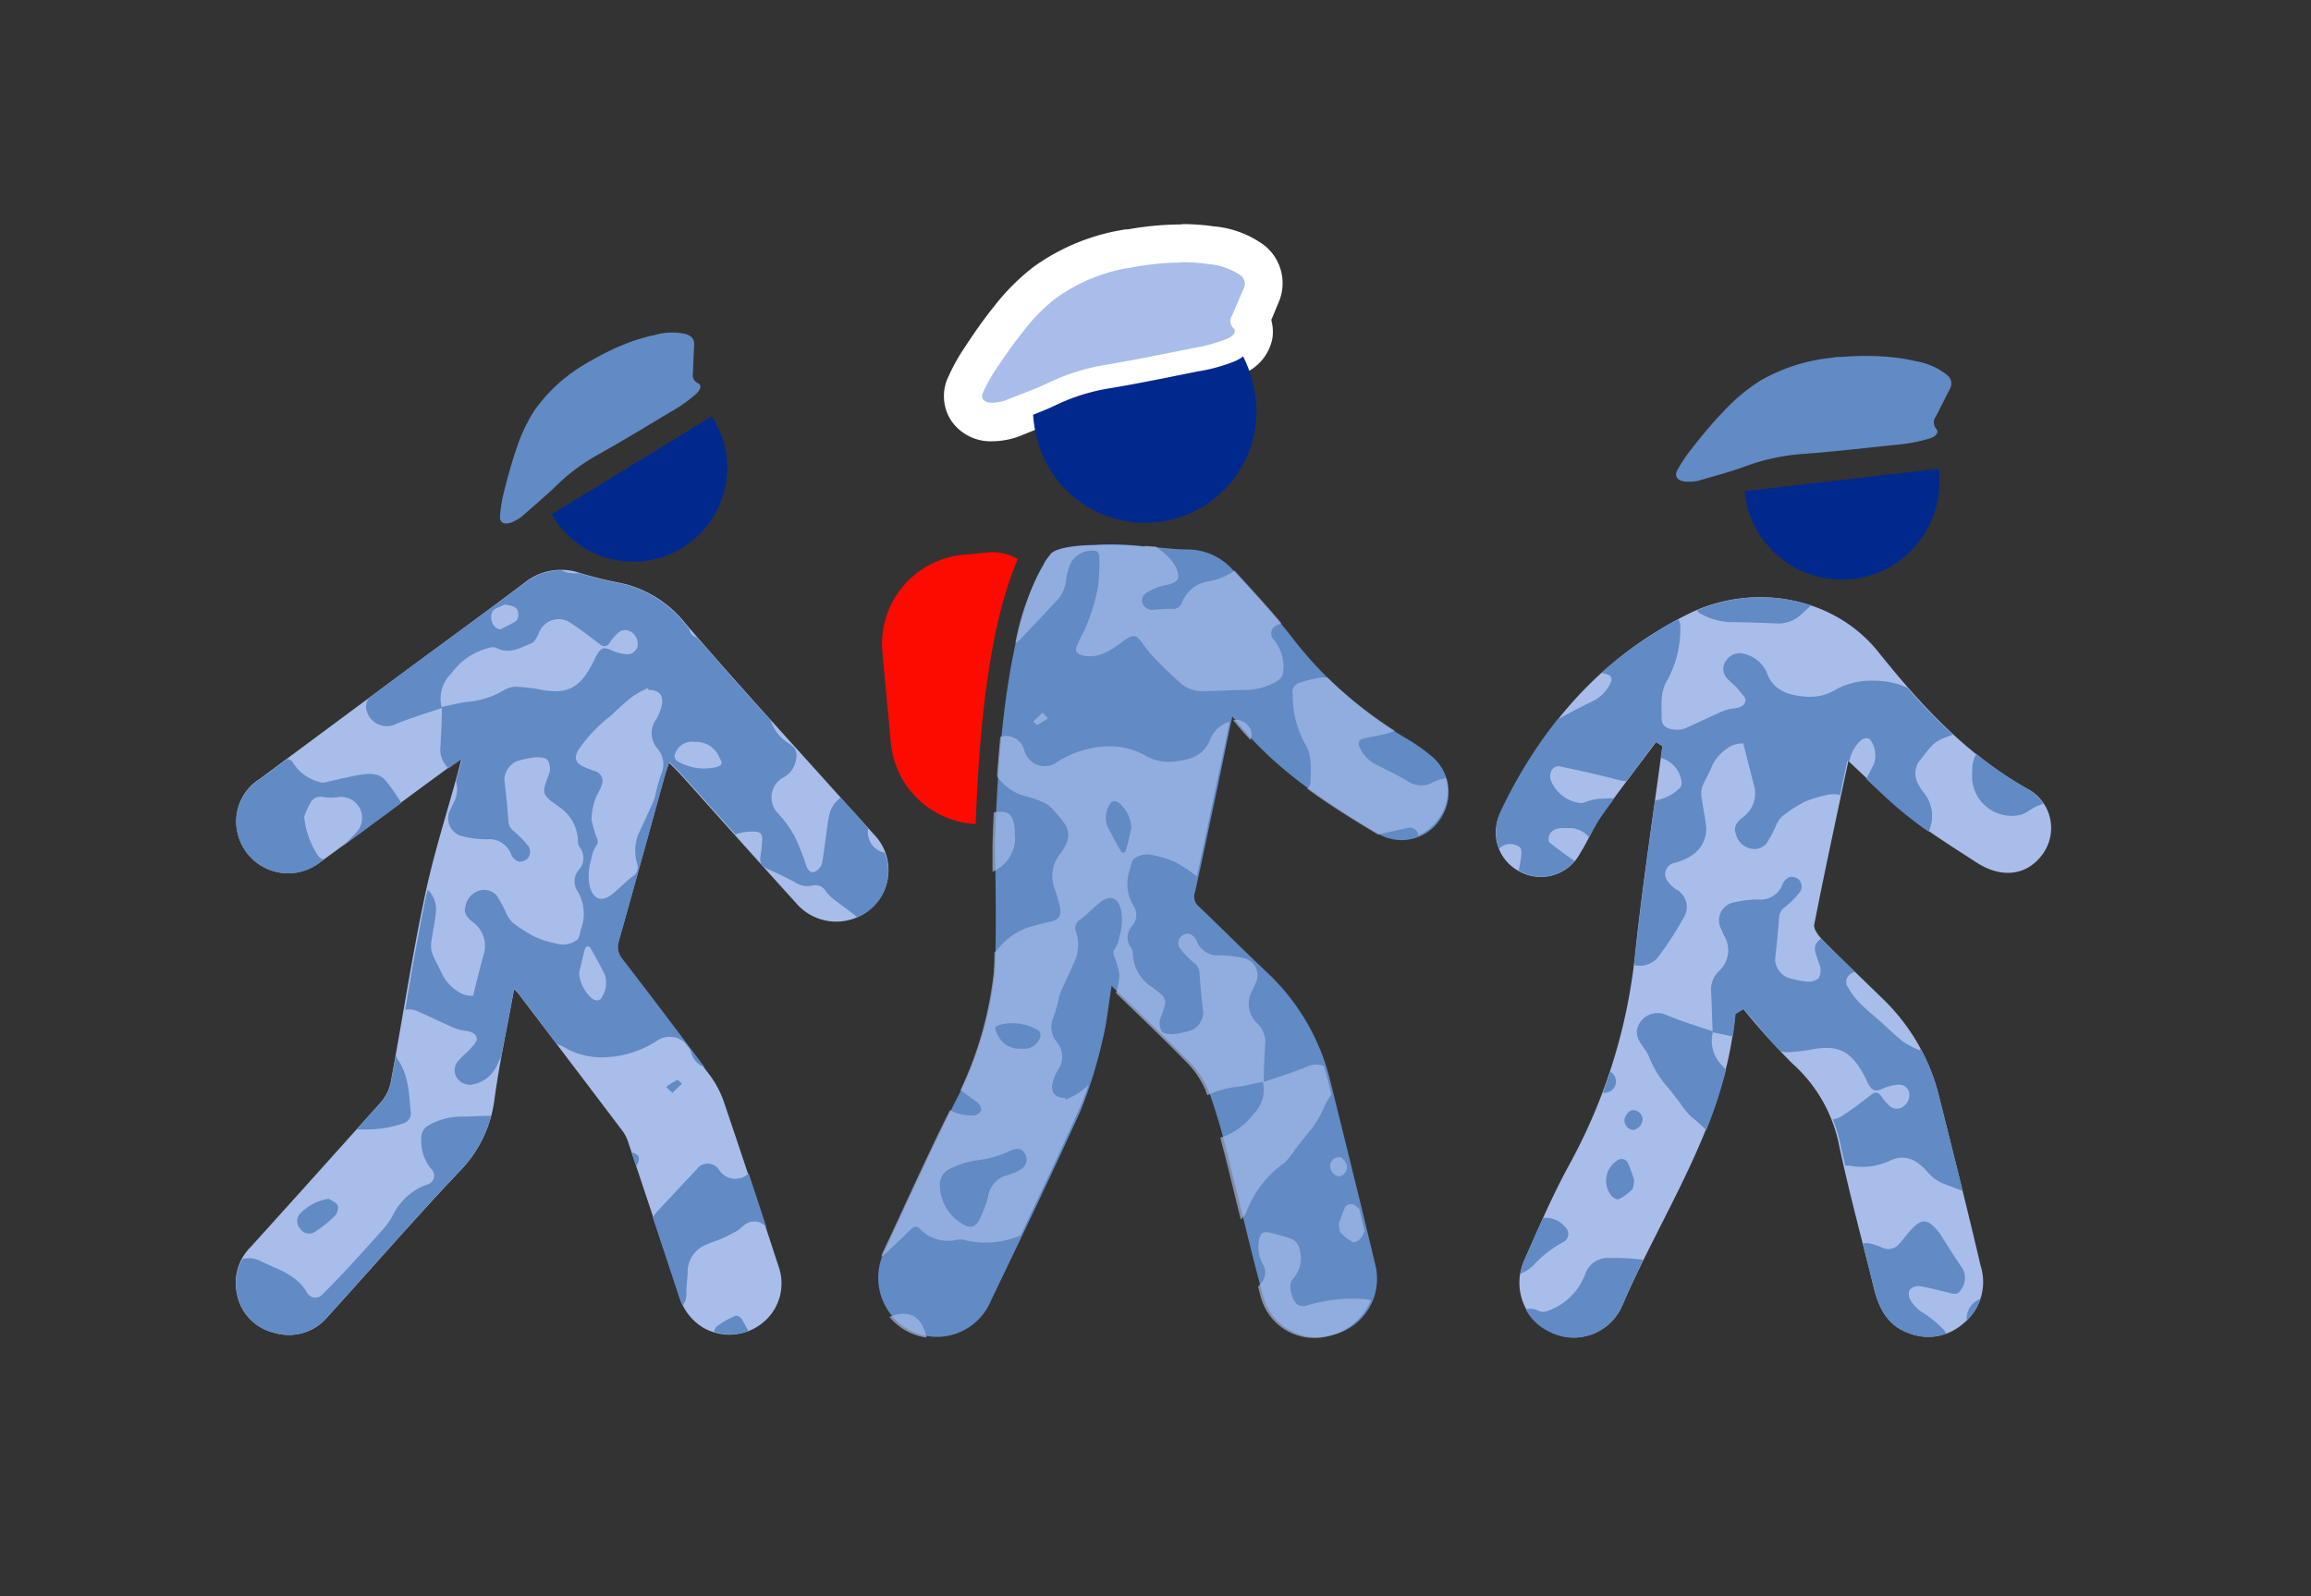 <svg id="Layer_1" data-name="Layer 1" xmlns="http://www.w3.org/2000/svg" viewBox="0 0 219.48 151.64"><rect x="0" y="0" width="219.48" height="151.64" fill="#333333" stroke="none"/><defs><style>.cls-1{fill:none;}.cls-2{fill:#628ac4;}.cls-3{fill:#01298d;}.cls-4{fill:#a9bdea;}.cls-5{fill:#fd0b00;}.cls-6{fill:#fff;}.cls-7{opacity:0.67;}</style></defs><rect class="cls-1" width="219.48" height="151.64"/><path class="cls-2" d="M65.93,32.69c0-.5-.29-.78-.78-.95a5.78,5.78,0,0,0-2.91.07,16.64,16.64,0,0,0-2.24.63,22.9,22.9,0,0,0-3.73,1.75c-.24.13-.48.25-.71.4A15.48,15.48,0,0,0,50.75,39,15.92,15.92,0,0,0,49,42.76c-.46,1.36-.82,2.71-1.16,4.06A12.83,12.83,0,0,0,47.49,49c-.06.66.38.88,1.08.63a3.44,3.44,0,0,0,.48-.23,2.82,2.82,0,0,0,.54-.36c1-.88,2-1.74,3-2.66a18.52,18.52,0,0,1,4.08-3.12c2.34-1.3,4.63-2.7,6.93-4.08a13.49,13.49,0,0,0,2.54-1.79c.43-.4.52-.83.13-1a.85.85,0,0,1-.45-1C65.83,34.49,65.89,33.59,65.93,32.69Z"/><path class="cls-2" d="M185.21,36.89a1,1,0,0,0-.34-1.3,6.41,6.41,0,0,0-2.93-1.28,17.77,17.77,0,0,0-2.53-.4,26.37,26.37,0,0,0-4.53,0c-.3,0-.6,0-.9.08a16.86,16.86,0,0,0-6.85,2.2,17.74,17.74,0,0,0-3.47,2.92c-1.09,1.14-2.08,2.33-3,3.52a13.53,13.53,0,0,0-1.34,2c-.36.63,0,1.06.79,1.13h.58a3.1,3.1,0,0,0,.7-.12c1.41-.41,2.85-.79,4.2-1.28a20.2,20.2,0,0,1,5.51-1.23c2.94-.21,5.88-.55,8.81-.86a15.69,15.69,0,0,0,3.36-.62c.62-.2.91-.58.6-.94a.93.93,0,0,1,0-1.17Z"/><path class="cls-3" d="M165.69,46.66a9.27,9.27,0,0,0,18.44.18,9.37,9.37,0,0,0,0-2.31Z"/><path class="cls-3" d="M52.38,48.86a8.93,8.93,0,0,0,16.21-7.3,9.19,9.19,0,0,0-1-2Z"/><path class="cls-4" d="M164.79,96.29c-.86,10.32-6.81,18.66-10.74,27.78a5,5,0,0,1-6.85,2.44,5.18,5.18,0,0,1-2.39-6.89c1.36-3.11,2.72-6.25,4.36-9.22a52.92,52.92,0,0,0,6.16-20.15c.7-6.47,1.69-12.91,2.55-19.37l-.6-.38c-1.74,2.33-3.52,4.63-5.19,7-.77,1.09-1.27,2.37-2,3.52a4.22,4.22,0,0,1-5.85,1.73,4.16,4.16,0,0,1-1.65-5.7c3.9-8.19,9.56-14.69,17.82-18.76,6.12-3,13.8-1.61,18,3.67,4,5,8.28,9.67,14,12.9a4.22,4.22,0,0,1,1.65,6.19c-1.46,2.11-3.9,2.48-6.37.87-2.14-1.39-4.32-2.74-6.32-4.32s-3.76-3.4-5.83-5.3c-1.11,5.24-2.23,10.38-3.24,15.54-.08.45.46,1.12.87,1.53,1.79,1.82,3.65,3.57,5.48,5.36a19.26,19.26,0,0,1,5.45,9.21c1.36,5.42,2.73,10.85,4,16.29a5.08,5.08,0,0,1-1.71,5.56,5,5,0,0,1-5.19.82c-1.94-.72-2.76-2.34-3.22-4.2-1.12-4.54-2.35-9.06-3.32-13.62a14.08,14.08,0,0,0-4.45-7.77,68.36,68.36,0,0,1-4.68-5.21Z"/><path class="cls-2" d="M161.39,58.23a6.22,6.22,0,0,0,3,.87c1.48,0,3,.08,4.45.13a3.14,3.14,0,0,0,2.24-.87l.92-.85a15.32,15.32,0,0,0-10.84.49A1.43,1.43,0,0,0,161.39,58.23Z"/><path class="cls-2" d="M192,77.38c.57-.19,1-.66,1.62-.86l.44-.19a4.8,4.8,0,0,0-1.62-1.46,36.11,36.11,0,0,1-4.74-3.26,3,3,0,0,0-.39,1.6.68.68,0,0,0,0,.14A3.76,3.76,0,0,0,192,77.38Z"/><path class="cls-2" d="M183,111.27a4.09,4.09,0,0,0,1.46,1.13c.64.24,1.29.5,1.94.73q-1.14-4.59-2.3-9.18a18.09,18.09,0,0,0-1.71-4.34h0l-.08.17A10,10,0,0,1,180.8,99c-.73-.57-1.4-1.21-2.07-1.84-1.11-1-2.42-1.9-3.17-3.29a.91.91,0,0,1,.36-1.44,1.63,1.63,0,0,1,.23-.11c-1-1-2-1.94-3-2.94a2.23,2.23,0,0,1-.21-.22c-.81.67-.68,1-.12,2.51a1.54,1.54,0,0,1-.12,1.28,1.56,1.56,0,0,1-1.19.29,10,10,0,0,1-1.69-.35,2,2,0,0,1-1.24-1.71c.14-1.32.29-2.64.38-4a1.31,1.31,0,0,1,.55-1A8.28,8.28,0,0,0,171,84.66a1,1,0,0,0-.07-1,1.07,1.07,0,0,0-.9-.36,1.2,1.2,0,0,0-.72.66A2.22,2.22,0,0,1,167,85.45a10,10,0,0,0-2.24.26,1.74,1.74,0,0,0-1.28,2.58c.09.2.17.41.27.61a2.67,2.67,0,0,1-.55,3.4,2.45,2.45,0,0,0-.68,2.07c.05,1.2.08,2.4.13,3.6-1.44-.49-2.89-.92-4.29-1.5a2,2,0,0,0-2.9,1.4,1.63,1.63,0,0,0,.22,1c.26.51.7.94.9,1.46a10.17,10.17,0,0,0,1.84,3c.39.46.74.94,1.11,1.41a7.3,7.3,0,0,0,1.06,1.32,15.29,15.29,0,0,1,1.46,1.31,45.16,45.16,0,0,0,1.88-5.73l-.33-.37a3.3,3.3,0,0,1-.93-3.2l1.9.39c.11-.7.2-1.4.26-2.12l.78-.47c1.18,1.33,2.27,2.74,3.48,4a2.92,2.92,0,0,0,.88.08,16.93,16.93,0,0,0,2.24-.28c2.59-.45,3.7.36,4.89,2.61.15.28.26.57.42.83.37.57.67.59,1.27.32a4.49,4.49,0,0,1,1.39-.38,1,1,0,0,1,1.13.71,1.34,1.34,0,0,1-.65,1.42,1,1,0,0,1-1.27-.19,4.11,4.11,0,0,1-.69-.81c-.3-.44-.6-.51-1-.17-.86.67-1.73,1.33-2.63,1.92a2.56,2.56,0,0,1-1,.42,14.61,14.61,0,0,1,.75,2.48c.14.64.29,1.28.44,1.92a2,2,0,0,1,.49,0,6.17,6.17,0,0,0,3.77-.5C180.91,109.6,182,110.16,183,111.27Z"/><path class="cls-2" d="M142.39,80.63A1.39,1.39,0,0,1,144,80.3c.63.2.5.69.46,1.1a10.17,10.17,0,0,1-.24,1.32l.07,0a4.12,4.12,0,0,0,5.25-.93c-.81-.55-1.6-1.14-2.38-1.75-.13-.1-.12-.55,0-.75.37-.69,1.05-.62,1.71-.62a2.41,2.41,0,0,1,2.06.89,17.11,17.11,0,0,1,1.19-2.09c.39-.56.8-1.1,1.2-1.65l-1.58.07a6.76,6.76,0,0,0-1.47.41,3.43,3.43,0,0,1-3-2.22c-.2-.7.25-1.4.89-1.27,1.84.39,3.68.79,5.5,1.27a3,3,0,0,0,.8.12c.94-1.25,1.88-2.49,2.81-3.74l.6.38c0,.38-.11.76-.16,1.15a2.72,2.72,0,0,1,2,2.32.87.87,0,0,1-.09.45,4.15,4.15,0,0,1-2.43,1.28c-.65,4.72-1.32,9.43-1.83,14.17-.06.49-.13,1-.19,1.46a2.22,2.22,0,0,0,2.28-.72A31.87,31.87,0,0,0,160,87a1.89,1.89,0,0,0-.83-2.52,2.64,2.64,0,0,1-.76-.73,1.09,1.09,0,0,1,.68-1.79,5.2,5.2,0,0,0,1.35-.56,3,3,0,0,0,1.6-2.8c-.08-.88-.29-1.75-.4-2.62a2.55,2.55,0,0,1,0-1.17c.28-.74.73-1.42,1-2.15a4.17,4.17,0,0,1,1.92-1.86,2.91,2.91,0,0,1,1-.18c.36,1.39.67,2.66,1,3.91a2.79,2.79,0,0,1-1,3.08c-.72.53-.92,1-.7,1.62a1.85,1.85,0,0,0,1.86,1.43,1.65,1.65,0,0,0,1-.47,11.52,11.52,0,0,0,.89-1.62,2.81,2.81,0,0,1,.63-1,13.13,13.13,0,0,1,2.16-1.41,11.36,11.36,0,0,1,2.08-.63,2.37,2.37,0,0,1,1.27,0l.69-3.26a1.45,1.45,0,0,1,.18.17,3.52,3.52,0,0,1,1-2c.4-.42.94-.41,1.11,0a2.53,2.53,0,0,1,.25,2.11q-.36.73-.75,1.44c1.34,1.28,2.62,2.5,4,3.59.64.5,1.29,1,1.95,1.44l.09-.28a3.45,3.45,0,0,0-.54-3.4,5.23,5.23,0,0,1-.54-.84,2,2,0,0,1,.18-2.31c.38-.47.74-1,1.15-1.38a2.57,2.57,0,0,1,.86-.6c.35-.15.71-.29,1.08-.41a55.4,55.4,0,0,1-4.33-4.47,7.43,7.43,0,0,0-3.16-.66,7,7,0,0,0-3.59.82,4.69,4.69,0,0,1-3,.68c-1.54-.15-2.93-.52-3.58-2.26a3.1,3.1,0,0,0-2.19-1.8,1.51,1.51,0,0,0-1.64.59,1.33,1.33,0,0,0,.18,1.87c.32.34.71.6,1,1s.67.69.62,1c-.09.54-.63.68-1.19.74a4.55,4.55,0,0,0-1.37.43c-1.08.48-2.14,1-3.24,1.48a2.31,2.31,0,0,1-1.11.07c-.58-.07-1.05-.38-1.05-1,0-1.29-.17-2.61.6-3.78a10.13,10.13,0,0,0,1.17-4.85,1.14,1.14,0,0,0-.2-.82,36.22,36.22,0,0,0-7.31,5.09c.17,0,.35.07.52.12.46.12.56.4.35.86a3.53,3.53,0,0,1-1.7,1.71c-1,.49-2,1-3,1.56l-.34.19a44.8,44.8,0,0,0-5.4,8.74A4.54,4.54,0,0,0,142.39,80.63Z"/><path class="cls-2" d="M144.4,121a3.75,3.75,0,0,0,1.27-.84,10.57,10.57,0,0,1,2.77-2.15.87.87,0,0,0,.19-1.46,2.38,2.38,0,0,0-2.08-.85c-.59,1.3-1.17,2.61-1.74,3.92A6,6,0,0,0,144.4,121Z"/><path class="cls-2" d="M152.93,101.81l0,0c-.22.67-.45,1.33-.69,2l.19,0A1.07,1.07,0,0,0,152.93,101.81Z"/><path class="cls-2" d="M187.78,123.53a2,2,0,0,0-1,1.78.65.65,0,0,1,0,.14,4.82,4.82,0,0,0,1.31-2.08Z"/><path class="cls-2" d="M153.72,113.92A4.18,4.18,0,0,0,155,113c.15-.16.13-.5.21-.87a15.68,15.68,0,0,0-.58-1.6.67.67,0,0,0-1.07-.26,2.26,2.26,0,0,0-.59,3.23C153.09,113.73,153.54,114,153.72,113.92Z"/><path class="cls-2" d="M184.68,126.41a10.35,10.35,0,0,0-2.23-1.81,3.81,3.81,0,0,1-1-1.07,1.09,1.09,0,0,1-.08-1,1.11,1.11,0,0,1,.92-.35c.87.13,1.73.38,2.59.57.48.11,1,.4,1.36-.24a1.82,1.82,0,0,0,.11-2.06c-.7-1-1.38-2.11-2.06-3.17,0,0,0-.08-.07-.12-1.2-1.49-1.72-1.49-2.95-.08-.31.37-.61.76-.93,1.13a1.34,1.34,0,0,1-1.58.31,6.48,6.48,0,0,0-1.27-.41,3.86,3.86,0,0,0-.58,0c.36,1.44.73,2.88,1.08,4.32.46,1.86,1.28,3.48,3.22,4.2a5,5,0,0,0,3.63.07Z"/><path class="cls-2" d="M154.05,124.07c.63-1.48,1.33-2.94,2-4.39a20.13,20.13,0,0,0-3.21-.17,2.24,2.24,0,0,0-2.3,1.56,5.87,5.87,0,0,1-3.49,3.44,1.13,1.13,0,0,1-.82.06,2,2,0,0,0-1.34-.2,4.84,4.84,0,0,0,2.26,2.14A5,5,0,0,0,154.05,124.07Z"/><path class="cls-2" d="M156,106.35a.89.89,0,0,0-1.09-.86,1.2,1.2,0,0,0-.63.86.93.93,0,0,0,.83,1A1.11,1.11,0,0,0,156,106.35Z"/><path class="cls-4" d="M48.82,94c-.64,3.55-1.38,6.94-1.85,10.36a11.85,11.85,0,0,1-3.27,6.86c-4.29,4.53-8.38,9.25-12.58,13.87A4.78,4.78,0,0,1,26,126.6a4.67,4.67,0,0,1-3.51-3.74,4.8,4.8,0,0,1,1.32-4.4q6.21-6.87,12.38-13.77a4.22,4.22,0,0,0,.92-1.9c1.11-5.92,2-11.89,3.26-17.78.83-3.93,2.07-7.76,3.12-11.64.1-.36.19-.73.34-1.32-.45.31-.75.5-1,.71-4.13,3-8.24,6.11-12.39,9.12A4.93,4.93,0,0,1,22.53,79a4.75,4.75,0,0,1,2.13-5L38.38,63.82c3.79-2.8,7.6-5.57,11.37-8.41a5.53,5.53,0,0,1,5.27-1,34.28,34.28,0,0,0,3.72.93,10.75,10.75,0,0,1,6.32,3.84C70.05,65,75.21,70.6,80.3,76.28c.91,1,1.82,2,2.71,3a4.84,4.84,0,0,1-.26,7,5,5,0,0,1-7.09-.43c-3.73-4.11-7.42-8.26-11.12-12.39l-1-1c-.16.47-.29.81-.39,1.16-1.46,5.27-2.91,10.55-4.4,15.81a1.82,1.82,0,0,0,.37,1.79q4.21,5.48,8.35,11a9.3,9.3,0,0,1,1.28,2.46q2.65,7.83,5.21,15.68a4.8,4.8,0,0,1-1.57,5.34,5,5,0,0,1-5.65.4A5.16,5.16,0,0,1,64.47,123q-2.37-7.22-4.78-14.4a3.67,3.67,0,0,0-.53-1.11q-5-6.61-10-13.19A3.08,3.08,0,0,0,48.82,94Z"/><path class="cls-2" d="M31.23,113.88a4.76,4.76,0,0,0-2.66,1.34,1.06,1.06,0,0,0-.06,1.5,1,1,0,0,0,1.4.3,12.07,12.07,0,0,0,1.9-1.52,1.11,1.11,0,0,0,.26-1C31.92,114.21,31.47,114.05,31.23,113.88Z"/><path class="cls-2" d="M36.22,104.69l-2.34,2.61c.75,0,1.5,0,2.25-.08a11.86,11.86,0,0,0,2.18-.5,1,1,0,0,0,.69-1.15c-.15-1.67-.2-3.37-1.17-4.85a4.63,4.63,0,0,1-.24-.43l-.45,2.5A4.22,4.22,0,0,1,36.22,104.69Z"/><path class="cls-2" d="M46.64,106c-1,0-2,.07-3,.08a6.11,6.11,0,0,0-3,.87,1.22,1.22,0,0,0-.59.81,4.17,4.17,0,0,0,.91,3.3.86.86,0,0,1-.34,1.45,5.78,5.78,0,0,0-3.27,2.86A7.18,7.18,0,0,1,36.18,117q-1.65,1.86-3.35,3.69c-.71.76-1.43,1.51-2.18,2.24a.89.89,0,0,1-1.49-.13c-1-1.75-2.83-2.21-4.41-3a2.41,2.41,0,0,0-1.72-.19,4.5,4.5,0,0,0-.51,3.28A4.67,4.67,0,0,0,26,126.6a4.78,4.78,0,0,0,5.09-1.51c4.2-4.62,8.29-9.34,12.58-13.87A11.64,11.64,0,0,0,46.64,106Z"/><path class="cls-2" d="M22.53,79a4.93,4.93,0,0,0,7.91,2.89l.35-.26c-.29,0-.52-.18-.77-.63a8.15,8.15,0,0,1-1.13-3.4,7.94,7.94,0,0,1,.66-1.45,1.09,1.09,0,0,1,1.17-.43,4.63,4.63,0,0,0,1.39,0A2,2,0,0,1,33.91,79a16.23,16.23,0,0,1-1.5,1.49l5.71-4.21c-.44-.7-.9-1.39-1.39-2-.73-1-1.89-.8-3-.59s-2,.45-3,.66a.73.73,0,0,1-.38-.06,4.18,4.18,0,0,1-2.52-1.82.67.67,0,0,0-.55-.36l-2.62,1.93A4.75,4.75,0,0,0,22.53,79Z"/><path class="cls-2" d="M64.31,102.6a8.73,8.73,0,0,0-1.05.65c.15.15.31.3.61.57l.9-.88C64.61,102.82,64.39,102.56,64.31,102.6Z"/><path class="cls-2" d="M60,109.49c.14.43.29.87.43,1.31.06-.11.11-.22.16-.33C60.83,109.87,60.59,109.61,60,109.49Z"/><path class="cls-2" d="M62,115.67c.81,2.45,1.63,4.9,2.44,7.36a6.88,6.88,0,0,0,.39,1,1.9,1.9,0,0,0,.36-1.25c0-.64.09-1.28.12-1.92A2.76,2.76,0,0,1,67,118.27c.48-.24,1-.36,1.49-.58a16.39,16.39,0,0,0,1.51-.76c.27-.16.48-.41.73-.58a1.45,1.45,0,0,1,2.08.29c-.57-1.73-1.13-3.46-1.71-5.18l-.08.08a1.82,1.82,0,0,1-2.7-.36,1.28,1.28,0,0,0-2.16-.09q-1.75,1.86-3.5,3.74A3.7,3.7,0,0,0,62,115.67Z"/><path class="cls-2" d="M82.45,78.68c-.71-.81-1.43-1.6-2.15-2.4-.15-.18-.31-.35-.47-.52l-.48.46a3,3,0,0,0-.65,1.47c-.25,1.44-.38,2.89-.63,4.33a1.24,1.24,0,0,1-.68.79c-.41.17-.66-.16-.81-.56a22.78,22.78,0,0,0-1.07-2.71,10.56,10.56,0,0,0-1.61-2.26,2.17,2.17,0,0,1,.62-3.49,2.3,2.3,0,0,0,1-1.3c.25-.84.18-1.38-.58-1.85a4,4,0,0,1-1.74-2.19q-3.54-3.92-7-7.88a.94.94,0,0,1-.67-.58,1.11,1.11,0,0,1-.07-.26l-.45-.52a10.75,10.75,0,0,0-6.32-3.84A34.28,34.28,0,0,1,55,54.44H55a3.06,3.06,0,0,1-.8,0,1.82,1.82,0,0,1-.86-.27,5.67,5.67,0,0,0-3.54,1.25C46,58.25,42.17,61,38.38,63.82L35,66.35a1.6,1.6,0,0,0-.22,1,2,2,0,0,0,2.9,1.4c1.4-.58,2.86-1,4.29-1.5,0,1.2-.08,2.4-.13,3.6a2.45,2.45,0,0,0,.68,2.07l.07.08.29-.2c.28-.21.58-.4,1-.71-.15.59-.24,1-.34,1.32s-.15.54-.23.81a2.74,2.74,0,0,1-.26,2.1c-.11.2-.18.41-.28.61A1.74,1.74,0,0,0,44,79.46a9.49,9.49,0,0,0,2.25.27,2.22,2.22,0,0,1,2.3,1.45,1.18,1.18,0,0,0,.72.67,1.1,1.1,0,0,0,.9-.36,1.05,1.05,0,0,0,.08-1A8.63,8.63,0,0,0,48.84,79a1.29,1.29,0,0,1-.56-1c-.08-1.32-.24-2.64-.38-4a2,2,0,0,1,1.25-1.71,10,10,0,0,1,1.68-.35c.41,0,1,0,1.19.29a1.54,1.54,0,0,1,.13,1.28c-.71,1.88-.76,1.92.9,3.11A4,4,0,0,1,54.89,80a1,1,0,0,0,.17.49A1.7,1.7,0,0,1,55,82.61a1.66,1.66,0,0,0-.18,2,4.18,4.18,0,0,1,.39,3.58c-.14.38-.15.91-.42,1.11a2.2,2.2,0,0,1-1.89.35A9.72,9.72,0,0,1,50.81,89a12.75,12.75,0,0,1-2.17-1.4,3.14,3.14,0,0,1-.63-1A11.63,11.63,0,0,0,47.12,85a1.7,1.7,0,0,0-1-.46A1.84,1.84,0,0,0,44.23,86c-.22.63,0,1.09.7,1.62a2.77,2.77,0,0,1,1,3.08c-.35,1.25-.66,2.52-1,3.9a2.6,2.6,0,0,1-1-.17A4.19,4.19,0,0,1,42,92.57c-.31-.73-.75-1.41-1-2.15a2.7,2.7,0,0,1,0-1.17c.12-.88.32-1.74.4-2.62a2.57,2.57,0,0,0-.79-2.12c0,.16-.08.33-.12.5-.75,3.62-1.39,7.26-2,10.91a2.1,2.1,0,0,1,1,.08c1.09.45,2.15,1,3.24,1.47a4.25,4.25,0,0,0,1.36.44c.56.06,1.1.2,1.19.74.05.29-.35.69-.62,1s-.7.61-1,1a1.32,1.32,0,0,0-.18,1.86A1.49,1.49,0,0,0,45,103a3.16,3.16,0,0,0,2.2-1.8,3.71,3.71,0,0,1,.4-.77c.38-2.13.81-4.27,1.21-6.47a3.08,3.08,0,0,1,.37.33l3.7,4.89a4.42,4.42,0,0,1,.94.44,7,7,0,0,0,3.58.82,9.71,9.71,0,0,0,5.06-1.61,2.13,2.13,0,0,1,3.19,1.2,2,2,0,0,0,1.27,1.36q-3.84-5.15-7.76-10.24a1.82,1.82,0,0,1-.37-1.79c1.49-5.26,2.94-10.54,4.4-15.81.1-.35.23-.69.39-1.16l1,1,5.26,5.87A5.12,5.12,0,0,1,71.6,79c.52,0,.82.18.79.72a12.59,12.59,0,0,1-.13,1.39c-.16.9,0,1.18.83,1.53s1.57.73,2.34,1.13a2.14,2.14,0,0,0,1.75.35,1.13,1.13,0,0,1,1.25.55,4,4,0,0,0,.83.82c.72.56,1.47,1.07,2.17,1.66h0a5.13,5.13,0,0,0,1.32-.83A4.67,4.67,0,0,0,84,81,2,2,0,0,1,82.45,78.68ZM46.76,58.1c.21-.33.76-.45,1.15-.67,1,.13,1.32.32,1.32,1A.78.78,0,0,1,49,59a12,12,0,0,1-1.51.79c-.09,0-.32-.08-.42-.19A1.3,1.3,0,0,1,46.76,58.1Zm4.73,7.44a17.32,17.32,0,0,0-2.25-.29,2.24,2.24,0,0,0-1.32.28,8,8,0,0,1-3.7,1.16c-.76.13-1.52.31-2.28.47a3.3,3.3,0,0,1,.94-3.2,6.22,6.22,0,0,1,3.6-2.42,1,1,0,0,1,.64,0c1.23.66,2.29,0,3.36-.44.31-.12.53-.59.69-.94a2,2,0,0,1,3.13-.91c.91.6,1.77,1.26,2.63,1.92.45.35.74.27,1-.16a4.11,4.11,0,0,1,.69-.81,1,1,0,0,1,1.27-.2,1.34,1.34,0,0,1,.65,1.43,1,1,0,0,1-1.13.71,4.43,4.43,0,0,1-1.38-.38c-.61-.28-.91-.25-1.27.32-.17.26-.28.55-.43.83C55.18,65.18,54.08,66,51.49,65.54ZM57.18,94.7c-.17.44-.71.45-1.12,0A3.52,3.52,0,0,1,55,92.4c.18-.73.34-1.46.53-2.18.1-.34.36-.46.57-.11.47.81.92,1.64,1.34,2.49A2.51,2.51,0,0,1,57.18,94.7Zm5.59-21.1a22.56,22.56,0,0,0-.59,2.18,5.39,5.39,0,0,1-.36.86c-.4.9-.82,1.8-1.23,2.7a4.27,4.27,0,0,0-.05,2.8,1,1,0,0,1-.46,1.12c-.68.51-1.27,1.15-1.95,1.69-1,.8-1.81.48-2.13-.79a5.15,5.15,0,0,1,.16-2.55,2.92,2.92,0,0,1,.58-1.43c.07-.08,0-.3,0-.44a9.11,9.11,0,0,1-.56-1.9,6,6,0,0,1,.35-1.9c.13-.44.45-.83.58-1.27a1,1,0,0,0-.7-1.44,11.79,11.79,0,0,1-1.16-.48c-.63-.37-.7-.81-.36-1.45A14.11,14.11,0,0,1,58,68c.67-.63,1.35-1.27,2.08-1.84a8.64,8.64,0,0,1,1.44-.78l.09.16c1,0,1.45.54,1.23,1.5a4.54,4.54,0,0,1-.56,1.35,2.22,2.22,0,0,0,.12,2.67A2.29,2.29,0,0,1,62.77,73.6ZM68,72.88a5,5,0,0,1-3.71-.6.58.58,0,0,1-.22-.51,1.69,1.69,0,0,1,1.92-1.29A2.37,2.37,0,0,1,68.34,72C68.67,72.56,68.59,72.7,68,72.88Z"/><path class="cls-2" d="M69.86,125a8.23,8.23,0,0,0-1.78,1,.92.92,0,0,0-.26.52,5,5,0,0,0,3.25-.07,13.22,13.22,0,0,0-.66-1.19C70.3,125.12,70,124.94,69.86,125Z"/><path class="cls-5" d="M92.67,78.28c.46-13.74,2.22-21.16,4-25.16a4.69,4.69,0,0,0-2.85-.64l-2.33.22A8.51,8.51,0,0,0,83.81,62l.8,8.61A8.52,8.52,0,0,0,92.67,78.28Z"/><path class="cls-4" d="M94.25,40.08a2.7,2.7,0,0,1-2.42-1.17,2.49,2.49,0,0,1-.1-2.43A15.52,15.52,0,0,1,93,34.15c.84-1.24,1.74-2.56,2.76-3.84a18.5,18.5,0,0,1,3.48-3.5,18.27,18.27,0,0,1,7.23-3.1q.34-.08.69-.12l.26,0a26.88,26.88,0,0,1,4.75-.45,19.17,19.17,0,0,1,2.78.19,7.84,7.84,0,0,1,3.87,1.37,2.81,2.81,0,0,1,1,3.35l-1,2.42a2.09,2.09,0,0,1,.24,1.45,2.7,2.7,0,0,1-1.69,1.94,17.06,17.06,0,0,1-3.63,1l-1.61.32c-2.29.46-4.66.94-7,1.33a18,18,0,0,0-4.82,1.56c-1,.46-2,.87-3,1.25l-1.07.42a5.09,5.09,0,0,1-1,.28A5.43,5.43,0,0,1,94.25,40.08Z"/><path class="cls-6" d="M112.18,24.91a17.59,17.59,0,0,1,2.52.17,6.39,6.39,0,0,1,3,1,1,1,0,0,1,.45,1.25L117,30a.92.92,0,0,0,.12,1.15c.33.32.08.72-.5,1a15.5,15.5,0,0,1-3.25.91c-2.85.56-5.7,1.16-8.57,1.63a20,20,0,0,0-5.3,1.71c-1.28.6-2.66,1.09-4,1.63a3.56,3.56,0,0,1-.68.17,3.07,3.07,0,0,1-.57.06c-.8,0-1.17-.39-.88-1a15.7,15.7,0,0,1,1.14-2.07c.84-1.25,1.7-2.5,2.68-3.72a16.82,16.82,0,0,1,3.14-3.18,16.6,16.6,0,0,1,6.53-2.78l.87-.15a26.15,26.15,0,0,1,4.45-.42m0-3.62a29.4,29.4,0,0,0-5.06.47l-.24,0-.79.14a20.18,20.18,0,0,0-7.93,3.42,21,21,0,0,0-3.8,3.82c-1.07,1.33-2,2.69-2.85,4a18,18,0,0,0-1.43,2.59,4.27,4.27,0,0,0,.23,4.16,4.53,4.53,0,0,0,3.94,2,7.33,7.33,0,0,0,1.2-.11,6.87,6.87,0,0,0,1.39-.38L97.9,41c1-.4,2.09-.81,3.14-1.3a16.25,16.25,0,0,1,4.36-1.42c2.38-.39,4.77-.87,7.07-1.33l1.61-.32a19.16,19.16,0,0,0,4-1.14,4.53,4.53,0,0,0,2.75-3.28,4.07,4.07,0,0,0-.08-1.74l0-.11.69-1.65A4.59,4.59,0,0,0,120,23.25a9.51,9.51,0,0,0-4.74-1.75,21.34,21.34,0,0,0-3-.21Z"/><path class="cls-3" d="M119,36.48a10.77,10.77,0,0,0-.94-2.62,3.92,3.92,0,0,1-.72.43,16.26,16.26,0,0,1-3.62,1l-1.64.33c-2.28.46-4.64.93-7,1.32a18.47,18.47,0,0,0-4.84,1.56c-.69.33-1.41.62-2.12.9a10.21,10.21,0,0,0,.29,1.93h0a10.58,10.58,0,0,0,20.92-2.25,10.81,10.81,0,0,0-.33-2.62Z"/><path class="cls-2" d="M135.87,71.76a17.16,17.16,0,0,0-2.21-1.55A38.2,38.2,0,0,1,123,60.93c-1.81-2.36-3.85-4.55-5.86-6.73a5.76,5.76,0,0,0-4.26-2c-1.4,0-2.8-.22-4.2-.3h0a27.79,27.79,0,0,0-4.72-.14h0c-2.61.05-3.63.44-4,.71h0c-.2.14-.23.25-.23.25l0,0a7.08,7.08,0,0,0-.54.75l0,.05h0c-1.63,2.55-4.2,9.28-4.7,26.69.07,3.51.14,8.8,0,11.82a1.36,1.36,0,0,1,0,.2,34.45,34.45,0,0,1-3.33,11.57c-2.53,4.93-4.78,10-7.13,15a5.66,5.66,0,0,0,1.4,6.92,5.55,5.55,0,0,0,8.66-2.11c2.88-6,5.77-12,8.49-18a42.44,42.44,0,0,0,2.12-6.76c.42-1.64.57-3.35.87-5.19,2.49,2.42,4.88,4.67,7.17,7a8.84,8.84,0,0,1,2,2.84,58.42,58.42,0,0,1,1.83,6.13c1.16,4.52,2.18,9.09,3.42,13.59a5.27,5.27,0,0,0,6.49,3.62,5.49,5.49,0,0,0,4.17-6.55c-1.43-6-2.92-12-4.41-18a20.86,20.86,0,0,0-6-10c-2.12-2-4.22-4.11-6.35-6.15a1.19,1.19,0,0,1-.42-1.29c.7-3.1,1.33-6.2,2-9.31.51-2.42,1-4.85,1.56-7.47.28.33.44.49.58.67,3.67,4.49,8.45,7.58,13.34,10.5a4.38,4.38,0,0,0,5.9-1.53A4.46,4.46,0,0,0,135.87,71.76Z"/><g class="cls-7"><path class="cls-4" d="M118.59,69a1.43,1.43,0,0,0-1.48-.58c.12.14.22.24.3.35q.66.8,1.35,1.53A1.3,1.3,0,0,0,118.59,69Z"/><path class="cls-4" d="M130.2,123.54a3,3,0,0,0-.91-.15,15,15,0,0,0-5.08.6,1.26,1.26,0,0,1-.9,0c-.55-.3-1.07-1.87-.54-2.47a2.91,2.91,0,0,0,.7-2.65,1.44,1.44,0,0,0-1.06-1.27c-.63-.2-1.26-.38-1.9-.52-.4-.09-.78,0-.88.48a3.42,3.42,0,0,0,.27,2.47,1.56,1.56,0,0,1-.24,2c-.07.07-.12.14-.18.21.1.35.18.7.28,1.05a5.27,5.27,0,0,0,6.49,3.62A5.8,5.8,0,0,0,130.2,123.54Z"/><path class="cls-4" d="M96.38,79.17a.59.59,0,0,1,0-.13c-.09-1.8-.62-2.06-2-1.87-.05,1-.09,2-.12,3.12,0,.76,0,1.62,0,2.52A3.49,3.49,0,0,0,96.38,79.17Z"/><path class="cls-4" d="M108.64,51.94a27.79,27.79,0,0,0-4.72-.14h0c-2.61.05-3.63.44-4,.71h0c-.2.14-.23.25-.23.25l0,0a7.08,7.08,0,0,0-.54.75l0,.05h0a23.88,23.88,0,0,0-2.72,7.52,1.85,1.85,0,0,0,.53-.4l3.36-3.58a3.34,3.34,0,0,0,.93-2,5.85,5.85,0,0,1,.4-1.53,2.29,2.29,0,0,1,2.44-1.23.61.61,0,0,1,.31.47,19.52,19.52,0,0,1-.13,3,18.15,18.15,0,0,1-.89,3.12c-.29.81-.74,1.57-1.09,2.36-.27.6,0,.85.62,1,1.68.3,2.82-.71,4-1.55.67-.46,1-.44,1.47.21s.85,1.13,1.33,1.63c.75.78,1.53,1.53,2.33,2.25a3,3,0,0,0,2.15.83c1.42,0,2.84-.11,4.26-.12a5.88,5.88,0,0,0,2.84-.84,1.14,1.14,0,0,0,.56-.77,4,4,0,0,0-.87-3.16.83.83,0,0,1,.33-1.39l.39-.17c-1.43-1.71-2.94-3.34-4.45-5a6.11,6.11,0,0,1-2.37,1,3.25,3.25,0,0,0-2.62,2,.86.86,0,0,1-1,.62c-.55,0-1.1.06-1.65.09a1,1,0,0,1-1.06-.52.83.83,0,0,1,.38-1.11,5.58,5.58,0,0,1,1.74-.7c1.21-.22,1.51-.62,1-1.72a4.75,4.75,0,0,0-1.18-1.39l-.7-.55-1-.07Z"/><path class="cls-4" d="M98.53,68.86a9.49,9.49,0,0,0,1-.63L99,67.69l-.85.84C98.24,68.65,98.45,68.89,98.53,68.86Z"/><path class="cls-4" d="M133.63,74.17c-.92-.56-1.9-1-2.87-1.5A3.3,3.3,0,0,1,129.14,71c-.21-.44-.11-.71.33-.83s1.12-.23,1.68-.34a7.17,7.17,0,0,0,1.31-.41,40.7,40.7,0,0,1-6.4-5.06l-.54,0a11.84,11.84,0,0,0-2.08.49.92.92,0,0,0-.67,1.1,9.62,9.62,0,0,0,1.13,4.64c.73,1.12.57,2.39.57,3.62a.87.87,0,0,1-.33.71c2.11,1.55,4.35,2.94,6.61,4.29l.14.07c1-.23,1.94-.44,2.92-.65a.79.79,0,0,1,.89.75,4.87,4.87,0,0,0,2-1.7,4.54,4.54,0,0,0,.64-3.77,5.39,5.39,0,0,0-1.32.44A2.26,2.26,0,0,1,133.63,74.17Z"/><path class="cls-4" d="M128.49,118c.18.08.61-.18.77-.39a2.12,2.12,0,0,0,.34-.69c-.17-.69-.34-1.37-.5-2.06a2.18,2.18,0,0,0-.4-.34.65.65,0,0,0-1,.25,16,16,0,0,0-.56,1.53c.08.35.06.68.21.83A3.92,3.92,0,0,0,128.49,118Z"/><path class="cls-4" d="M84.47,125.1a5,5,0,0,0,.73.73A5.54,5.54,0,0,0,88,127.07C87.57,125.06,86.37,124.34,84.47,125.1Z"/><path class="cls-4" d="M122,110.45a6.65,6.65,0,0,0,1-1.26c.36-.45.7-.91,1.07-1.35a9.85,9.85,0,0,0,1.76-2.85,5.08,5.08,0,0,1,.62-1c-.13-.54-.27-1.08-.4-1.62-.1-.38-.21-.75-.33-1.12a2.16,2.16,0,0,0-1.59.08c-1.34.55-2.74,1-4.11,1.44,0-1.16.07-2.31.13-3.46a2.4,2.4,0,0,0-.66-2,2.56,2.56,0,0,1-.53-3.25c.1-.19.17-.39.26-.59A1.67,1.67,0,0,0,118,91a9.79,9.79,0,0,0-2.15-.25,2.13,2.13,0,0,1-2.21-1.39,1.14,1.14,0,0,0-.69-.64A.89.89,0,0,0,112,90a8.3,8.3,0,0,0,1.38,1.46,1.27,1.27,0,0,1,.54,1c.08,1.27.22,2.54.36,3.8a1.93,1.93,0,0,1-1.19,1.64,11.68,11.68,0,0,1-1.62.34c-.39,0-1,0-1.14-.29a1.47,1.47,0,0,1-.12-1.22c.68-1.81.73-1.84-.86-3a3.85,3.85,0,0,1-1.76-3.21,1.16,1.16,0,0,0-.17-.47,1.63,1.63,0,0,1,.08-2.06,1.58,1.58,0,0,0,.17-1.92,4,4,0,0,1-.38-3.42c.14-.37.15-.88.41-1.07a2.16,2.16,0,0,1,1.81-.34,10.42,10.42,0,0,1,2,.61,12.62,12.62,0,0,1,2.07,1.34l.09.09c.56-2.57,1.09-5.14,1.64-7.72.48-2.29,1-4.58,1.47-7a2.84,2.84,0,0,0-1.82,1.62c-.62,1.67-2,2-3.43,2.16a4.43,4.43,0,0,1-2.91-.65,6.77,6.77,0,0,0-3.44-.79,9.37,9.37,0,0,0-4.85,1.54,2,2,0,0,1-3.05-1.15A1.78,1.78,0,0,0,95,70h0c-.12,1.17-.22,2.41-.31,3.74a4.71,4.71,0,0,0,2.66,1.89,8.92,8.92,0,0,1,1.74.59,2.61,2.61,0,0,1,.82.58,15.38,15.38,0,0,1,1.1,1.32,1.92,1.92,0,0,1,.17,2.21,5.25,5.25,0,0,1-.51.81,3.32,3.32,0,0,0-.52,3.25,13.43,13.43,0,0,1,.51,1.78c.17.89-.11,1.22-1,1.41s-1.49.38-2.22.59a6.5,6.5,0,0,0-2.76,2.1l-.24.22c0,.6,0,1.16-.06,1.65a1.36,1.36,0,0,1,0,.2,35,35,0,0,1-3.16,11.21c.34.27.7.5,1,.76a5.4,5.4,0,0,1,.71.52c.15.17.32.51.25.65a.91.91,0,0,1-.65.48,4.52,4.52,0,0,1-2-.35,2.22,2.22,0,0,0-.32-.14c-2.22,4.44-4.25,9-6.36,13.47-.07.15-.11.31-.17.46.06-.05.13-.08.2-.13.87-.75,1.68-1.59,2.52-2.38.31-.3.64-.55,1-.11a3.72,3.72,0,0,0,3.49,1,1.48,1.48,0,0,1,.63,0,8.36,8.36,0,0,0,5.4-.42c1.85-3.89,3.69-7.79,5.45-11.72a22.54,22.54,0,0,0,1-2.57c-.24.22-.49.44-.75.64a9.65,9.65,0,0,1-1.38.75l-.09-.16c-.94,0-1.39-.52-1.18-1.44a4.48,4.48,0,0,1,.54-1.28,2.14,2.14,0,0,0-.12-2.57,2.2,2.2,0,0,1-.32-2.41,20.05,20.05,0,0,0,.57-2.09,6.45,6.45,0,0,1,.34-.82c.4-.86.79-1.72,1.18-2.59a4,4,0,0,0,0-2.68.93.93,0,0,1,.44-1.07c.66-.49,1.22-1.11,1.87-1.62,1-.77,1.74-.46,2,.75a5,5,0,0,1-.15,2.45,2.9,2.9,0,0,1-.55,1.37c-.07.08,0,.29,0,.42a9,9,0,0,1,.54,1.82,5.6,5.6,0,0,1-.33,1.79c2.25,2.18,4.42,4.24,6.5,6.37a8.84,8.84,0,0,1,2,2.84c.06.17.11.34.18.51a9.09,9.09,0,0,1,3.08-.83c.74-.13,1.46-.3,2.19-.45a3.16,3.16,0,0,1-.9,3.07,6.23,6.23,0,0,1-3.14,2.24l.42,1.59c.52,2,1,4.11,1.53,6.17a1.93,1.93,0,0,0,.51-.65A10.09,10.09,0,0,1,122,110.45Zm-25.17.73a8.06,8.06,0,0,1-1.37.52,2.45,2.45,0,0,0-1.62,2,12.72,12.72,0,0,1-.83,2.18c-.39.73-.89.83-1.59.4a4.33,4.33,0,0,1-2.16-3.73c0-1,.65-1.42,1.39-1.72a8.59,8.59,0,0,1,2.32-.63,9.69,9.69,0,0,0,3-.89c.74-.32,1.14-.19,1.44.41A1.1,1.1,0,0,1,96.78,111.18Zm2-12.79A1.62,1.62,0,0,1,97,99.62a2.27,2.27,0,0,1-2.3-1.42c-.31-.57-.24-.7.37-.88a4.81,4.81,0,0,1,3.56.58A.54.54,0,0,1,98.81,98.39Zm7.61-17.57c-.46-.78-.89-1.57-1.29-2.38a2.43,2.43,0,0,1,.23-2c.17-.42.69-.43,1.07,0a3.35,3.35,0,0,1,1,2.24c-.17.69-.32,1.39-.51,2.08C106.87,81,106.61,81.15,106.42,80.82Z"/><path class="cls-4" d="M127.12,111.76a.89.89,0,0,0,.8-1,1.19,1.19,0,0,0-.6-.82.86.86,0,0,0-1,.83A1.07,1.07,0,0,0,127.12,111.76Z"/></g></svg>